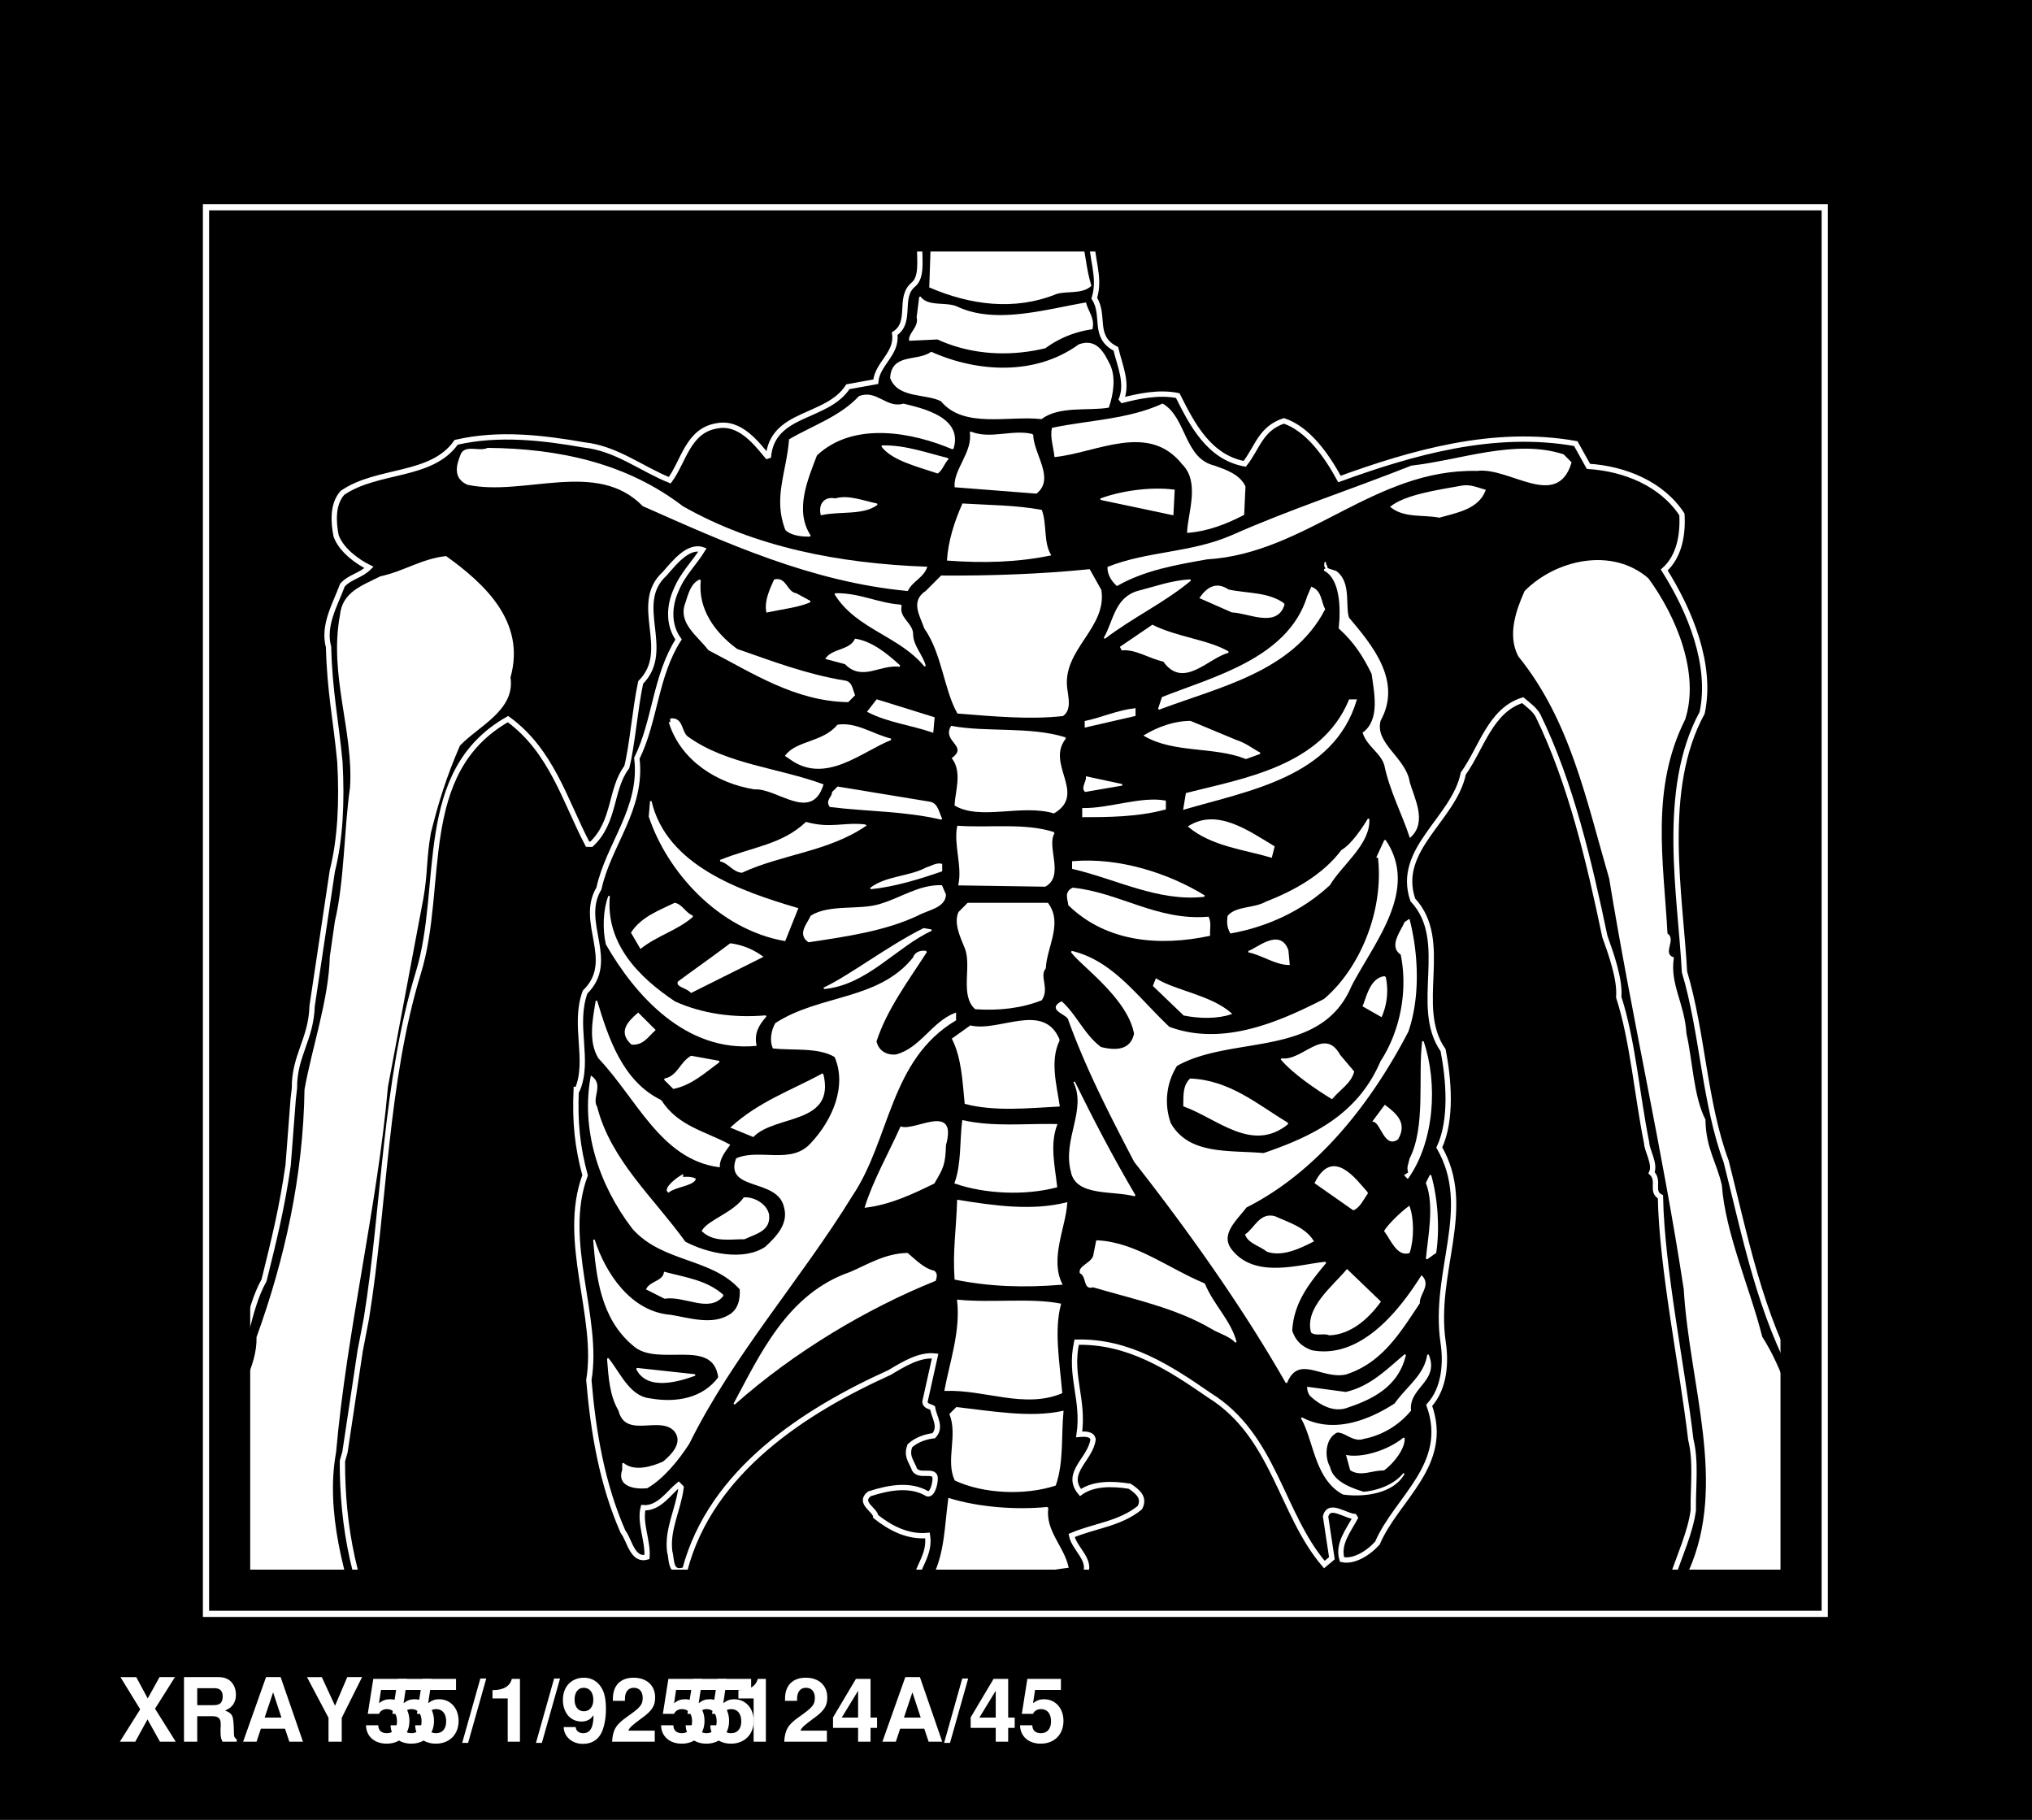<svg xmlns="http://www.w3.org/2000/svg" xmlns:xlink="http://www.w3.org/1999/xlink" width="160.801" height="144"><rect width="100%" height="100%" fill="#808080" stroke="none"/><defs><path id="a" d="m2.938-2.61 1.578-2.5h-1.22L2.36-3.421l-.906-1.687H.203l1.563 2.546L.156 0h1.219l.969-1.766L3.328 0h1.25zm0 0"/><path id="b" d="M1.61-2.016h1.202c.454 0 .657.172.657.594v.203c-.016.14-.016.266-.016.344 0 .484.031.625.156.875h1.125v-.188c-.156-.093-.218-.203-.218-.421-.032-1.5-.063-1.579-.704-1.86.563-.219.86-.625.86-1.25 0-.406-.14-.781-.39-1.031-.235-.234-.548-.36-.985-.36H.562V0H1.61zm0-.875v-1.343h1.265c.297 0 .422.03.563.14.124.11.187.282.187.516 0 .25-.063.437-.188.547-.124.094-.265.14-.562.14zm0 0"/><path id="c" d="M3.5-1.031 3.844 0h1.078L3.156-5.11H2L.187 0H1.25l.344-1.031zm-.281-.875H1.89l.671-2zm0 0"/><path id="d" d="m2.938-1.89 1.609-3.22H3.375l-.969 2.266L1.36-5.109H.188L1.89-1.891V0h1.046Zm0 0"/><path id="e" d="M3.422-4.969H.766L.328-2.203h.89c.095-.235.329-.375.626-.375.5 0 .797.36.797.969 0 .578-.297.937-.797.937-.438 0-.672-.219-.688-.625H.188C.203-.422.859.156 1.827.156c1.063 0 1.797-.719 1.797-1.797 0-1.015-.64-1.718-1.547-1.718-.328 0-.578.093-.86.312l.157-1.047h2.047zm0 0"/><path id="f" d="M1.453-5 .016.094h.468L1.922-5Zm0 0"/><path id="g" d="M1.672-3.422V0h.969v-4.969H2c-.156.594-.672.89-1.531.89v.657zm0 0"/><path id="h" d="M.266-1.156C.28-.391.937.172 1.78.172c.64 0 1.125-.266 1.422-.781.25-.438.406-1.188.406-1.985 0-.719-.109-1.281-.343-1.656-.313-.531-.797-.813-1.391-.813-1 0-1.672.704-1.672 1.75 0 1.016.594 1.72 1.484 1.72.25 0 .485-.079.641-.188.094-.063.14-.125.297-.313 0 .969-.266 1.422-.813 1.422-.343 0-.578-.187-.593-.484zm1.578-3.11c.468 0 .765.36.765.954 0 .546-.296.906-.75.906-.453 0-.734-.36-.734-.922 0-.578.281-.938.719-.938zm0 0"/><path id="i" d="M3.578-.875H1.484c.125-.266.282-.406 1-.938.875-.625 1.125-1 1.125-1.687 0-.953-.671-1.563-1.703-1.563-1.031 0-1.64.61-1.64 1.657v.172h.953v-.157c0-.562.265-.875.703-.875.437 0 .703.297.703.797 0 .547-.172.75-1.281 1.531C.516-1.359.25-.921.204 0h3.374zm0 0"/><path id="j" d="M3.656-1.906h-.515V-4.97H1.984L.172-1.922v.828h1.984V0h.985v-1.094h.515Zm-1.5 0H.86l1.297-2.125zm0 0"/></defs><path d="M154.2 135.402V11.5H8.597v123.902h145.601"/><path d="M18 109.402c1.516-2.597 1.516-5.605 2.898-8.101.786-3.176 1.414-5.696 1.903-9.098L23.199 87l.102-.898c-.031-2.543 1.324-3.864 1.398-6.5l1.602-10.7c.625-2.484.773-5.425.597-8.601-.312-3.332-.804-5.504-.898-9.098-.465-1.726.516-3.336 1.098-4.902.605-.672 1.445-.742 2.101-1.399-.933-.464-2.195-1.375-2.601-2.5-.223-1.113-.293-2.515.5-3.402 2.777-1.914 7.047-1.21 9-4 3.367-.781 6.867-.363 10.101.203 2.574.274 4.535 1.883 6.801 2.797 1.094-1.473 1.445-3.922 3.7-4.297 1.874-.394 3.202 1.426 4.1 2.5.294-3.664 4.634-3.035 6.298-5.601l2.203-.399c.125-1.445 1.734-2.215 1.5-3.8 1.422-.934.234-2.895 1.5-3.903 1.324-1.164-.778-5.152 2.199-4.2 3.043.169 6.613 1.497 9.5-.3.543.117 2.223-1.074 2.398.5-.105 1.926.735 3.328.2 5.102.886 1.375-.164 3.054 1.703 4 .3 1.296 1.004 2.765.398 4.101 1.375-.355 2.985-.707 4.5-.402 1.145 2.285 2.473 4.875 5.301 5.402 1.023-1.297 1.234-2.765 3.098-3.402 1.914.637 3.386 2.738 4.402 4.601 5.703-2.074 12.215-3.964 18.7-2.8l1 1.8c2.874.184 5.812 1.375 7.398 3.801.093 1.563-.184 3.313-1.399 4.399 2.055 3.257 3.805 7.527 3 11.3-3.324 6.094-1.715 14.426-1.398 20.5 1.433 4.774 1.574 10.375 3.297 15 1.496 5.875 2.687 12.176 5.8 17.598 1.575 4.375 2.485 8.996 6.102 12.3.023.755 1.562 2.016.7 3 .585 2.028-2.009 3.286-1.602 5.5-1.875 3.665-6.496 2.055-9.598 2.802-1.238.515-2.285 1.003-3.7.699-1.456-.606-.546-2.774-2.402-3.098-1.296-3.875 1.645-7.726 2.102-11.203-.035-1.844.242-3.805-.2-5.598-.675-5.765-2.288-13.464-2.402-19.199-.796-.426-.023-1.265-.699-1.902.324-.696-.375-1.746-.398-2.399-.746-3.687-1.098-8.097-2.203-11.5.125-1.425-.645-3.527-1.098-4.8-1.227-5.864-2.695-12.164-5.3-17.5-.266-.473-.759-.825-1.2-1.2-2.566.797-3.266 3.805-4.7 5.801-.738 3.606-5.359 5.985-4 10 3.052 3.262-.027 8.445 2.4 11.899.445 2.285.722 5.503-.302 7.699 2.774 4.804-.515 9.777.301 15.402.235 1.512.164 3.613-1.101 5 1.687 4.703-2.586 7.363-4.098 10.899-.797.875-1.918 1.503-2.8 1.3-.376-1.265.534-2.316 1.1-3.402-.777.035-2.109-1.152-2.402 0l.5 3.3-.597.5c-3.457-4.042-3.95-10.202-9.102-13.398-3.176-2.195-6.394-4.297-10.5-4.199-.586 2.703.606 4.524.2 7.297.476-.043 1.035-.043 1.101.402-.207 1.586-2.305 2.633-1 4.2 1.004-.727 2.473-.727 3.898-.5.606.406 1.235.894.801 1.699-1.597 1.297-3.625 1.437-5.398 2.199.234 1.125 1.703 1.965 1 3.203-.696 1.633-2.586-.258-3.602 1.098-3.047-.164-7.105 1.586-9.8-.5.175-1.344 1.226-2.254 1-3.801-1.594.148-2.997-.625-4.098-1.5-.016-.523-1.418-1.082-.5-1.797 1.465-.476 3.215-.828 4.597 0 .368.082.575-.687.602-1.101.113-1.055-1.426-.004-1.7-1-.284-.614-.566-.965-.3-1.7.574-.527 1.344-.734 1.898-.8.637-.704.004-1.477-.097-2.2-.176-.117-.598-.117-.602-.5l.801-3.601c-1.215-.145-2.477.625-3.602 1.3-6.714 3.036-14.132 7.797-16.199 15.602-1.226.453-1.015-.875-1.199-1.402-.234-1.785.676-3.324.898-5.098l-.199-.203c-.726.578-1.566 1.906-2.8 1.8-.305 1.227.394 2.626.3 3.903-1.164.332-1.375-1.348-1.898-2-1.649-3.758-2.348-7.816-2.703-12 .847-4.988-2.235-11.008-.297-16.203-.606-2.223-.817-4.184-.703-6.797h.101c.977-2.355-.355-5.086.602-7.703 2.543-2.492-.535-5.504 1.097-8.2.746-3.464 3.477-6.331 3-10.3 1.457-2.96 1.457-6.531 3.301-9.398-.863-1.196-.726-2.735-.199-3.899.523-1.285 1.434-2.125 2.098-3.203-1.153-.39-2.274 1.078-3 1.902-2.633 2.395.656 6.036-1.899 8.598-.453 2.129-.664 4.996-1.101 6.703-1.313 1.723-.895 4.313-2.797 6.098H46.5c-1.785-3.395-2.836-7.383-6.3-9.899C32.811 61.098 35.23 70.09 33.097 77c-2.633 8.605-2.664 18.398-4.098 27.3l-.5 2.602-1.2 8-.202.7c-.024 5.136.957 10.453 3.5 14.898-.164 1.086-1.004 2.066-2.098 2.602-.586.515-1.496.093-2.2-.102-2.097-1.973-2.445-4.703-4.8-6.598l-5.102.399c-.593-.813-1.433-.043-2.097.199-.668 1.016-1.715 1.227-2.801 1.102-.316-1.766-.805-2.817.8-3.899.266-.605 5.305-13.828 5.7-14.8"/><path fill="none" stroke="#fff" stroke-miterlimit="2" stroke-width=".42" d="M18 109.402c1.516-2.597 1.516-5.605 2.898-8.101.786-3.176 1.414-5.696 1.903-9.098L23.199 87l.102-.898c-.031-2.543 1.324-3.864 1.398-6.5l1.602-10.7c.625-2.484.773-5.425.597-8.601-.312-3.332-.804-5.504-.898-9.098-.465-1.726.516-3.336 1.098-4.902.605-.672 1.445-.742 2.101-1.399-.933-.464-2.195-1.375-2.601-2.5-.223-1.113-.293-2.515.5-3.402 2.777-1.914 7.047-1.21 9-4 3.367-.781 6.867-.363 10.101.203 2.574.274 4.535 1.883 6.801 2.797 1.094-1.473 1.445-3.922 3.7-4.297 1.874-.394 3.202 1.426 4.1 2.5.294-3.664 4.634-3.035 6.298-5.601l2.203-.399c.125-1.445 1.734-2.215 1.5-3.8 1.422-.934.234-2.895 1.5-3.903 1.324-1.164-.778-5.152 2.199-4.2 3.043.169 6.613 1.497 9.5-.3.543.117 2.223-1.074 2.398.5-.105 1.926.735 3.328.2 5.102.886 1.375-.164 3.054 1.703 4 .3 1.296 1.004 2.765.398 4.101 1.375-.355 2.985-.707 4.5-.402 1.145 2.285 2.473 4.875 5.301 5.402 1.023-1.297 1.234-2.765 3.098-3.402 1.914.637 3.386 2.738 4.402 4.601 5.703-2.074 12.215-3.964 18.7-2.8l1 1.8c2.874.184 5.812 1.375 7.398 3.801.093 1.563-.184 3.313-1.399 4.399 2.055 3.257 3.805 7.527 3 11.3-3.324 6.094-1.715 14.426-1.398 20.5 1.433 4.774 1.574 10.375 3.297 15 1.496 5.875 2.687 12.176 5.8 17.598 1.575 4.375 2.485 8.996 6.102 12.3.023.755 1.562 2.016.7 3 .585 2.028-2.009 3.286-1.602 5.5-1.875 3.665-6.496 2.055-9.598 2.802-1.238.515-2.285 1.003-3.7.699-1.456-.606-.546-2.774-2.402-3.098-1.296-3.875 1.645-7.726 2.102-11.203-.035-1.844.242-3.805-.2-5.598-.675-5.765-2.288-13.464-2.402-19.199-.796-.426-.023-1.265-.699-1.902.324-.696-.375-1.746-.398-2.399-.746-3.687-1.098-8.097-2.203-11.5.125-1.425-.645-3.527-1.098-4.8-1.227-5.864-2.695-12.164-5.3-17.5-.266-.473-.759-.825-1.2-1.2-2.566.797-3.266 3.805-4.7 5.801-.738 3.606-5.359 5.985-4 10 3.052 3.262-.027 8.445 2.4 11.899.445 2.285.722 5.503-.302 7.699 2.774 4.804-.515 9.777.301 15.402.235 1.512.164 3.613-1.101 5 1.687 4.703-2.586 7.363-4.098 10.899-.797.875-1.918 1.503-2.8 1.3-.376-1.265.534-2.316 1.1-3.402-.777.035-2.109-1.152-2.402 0l.5 3.3-.597.5c-3.457-4.042-3.95-10.202-9.102-13.398-3.176-2.195-6.394-4.297-10.5-4.199-.586 2.703.606 4.524.2 7.297.476-.043 1.035-.043 1.101.402-.207 1.586-2.305 2.633-1 4.2 1.004-.727 2.473-.727 3.898-.5.606.406 1.235.894.801 1.699-1.597 1.297-3.625 1.437-5.398 2.199.234 1.125 1.703 1.965 1 3.203-.696 1.633-2.586-.258-3.602 1.098-3.047-.164-7.105 1.586-9.8-.5.175-1.344 1.226-2.254 1-3.801-1.594.148-2.997-.625-4.098-1.5-.016-.523-1.418-1.082-.5-1.797 1.465-.476 3.215-.828 4.597 0 .368.082.575-.687.602-1.101.113-1.055-1.426-.004-1.7-1-.284-.614-.566-.965-.3-1.7.574-.527 1.344-.734 1.898-.8.637-.704.004-1.477-.097-2.2-.176-.117-.598-.117-.602-.5l.801-3.601c-1.215-.145-2.477.625-3.602 1.3-6.714 3.036-14.132 7.797-16.199 15.602-1.226.453-1.015-.875-1.199-1.402-.234-1.785.676-3.324.898-5.098l-.199-.203c-.726.578-1.566 1.906-2.8 1.8-.305 1.227.394 2.626.3 3.903-1.164.332-1.375-1.348-1.898-2-1.649-3.758-2.348-7.816-2.703-12 .847-4.988-2.235-11.008-.297-16.203-.606-2.223-.817-4.184-.703-6.797h.101c.977-2.355-.355-5.086.602-7.703 2.543-2.492-.535-5.504 1.097-8.2.747-3.464 3.477-6.331 3-10.3 1.457-2.96 1.457-6.531 3.301-9.398-.863-1.196-.726-2.735-.199-3.899.523-1.285 1.434-2.125 2.098-3.203-1.153-.39-2.274 1.078-3 1.902-2.633 2.395.656 6.036-1.899 8.598-.453 2.129-.664 4.996-1.101 6.703-1.313 1.723-.895 4.313-2.797 6.098H46.5c-1.785-3.395-2.836-7.383-6.3-9.899C32.811 61.098 35.23 70.09 33.097 77c-2.633 8.605-2.664 18.398-4.098 27.3l-.5 2.602-1.2 8-.202.7c-.024 5.136.957 10.453 3.5 14.898-.164 1.086-1.004 2.066-2.098 2.602-.586.515-1.496.093-2.2-.102-2.097-1.973-2.445-4.703-4.8-6.598l-5.102.399c-.593-.813-1.433-.043-2.097.199-.668 1.016-1.715 1.227-2.801 1.102-.316-1.766-.805-2.817.8-3.899.266-.605 5.305-13.828 5.7-14.8zm0 0"/><path fill="#fff" d="M85.5 18.703c.375 1.445.375 2.496.8 3.899-.706.625-1.827.347-2.702.601-3.325 1.356-6.825.863-10-.5l.101-3c3.774-.535 7.766 1.215 11.2-1h.601"/><path fill="none" stroke="#fff" stroke-linecap="square" stroke-miterlimit="2" stroke-width=".12" d="M85.5 18.703c.375 1.445.375 2.496.8 3.899-.706.625-1.827.347-2.702.601-3.325 1.356-6.825.863-10-.5l.101-3c3.774-.535 7.766 1.215 11.2-1zm0 0"/><path fill="#fff" d="M75.7 24.3c3.034 1.446 6.952.259 10.198-.3.184.7.676 1.188.5 2a8.215 8.215 0 0 0-3.699 1.5c-2.914.7-5.926.488-8.5-.7L72 26.903c-.055-.523.785-1.015.598-1.8L72.8 23.5c.613.848 2.011.426 2.898.8"/><path fill="none" stroke="#fff" stroke-linecap="square" stroke-miterlimit="2" stroke-width=".12" d="M75.7 24.3c3.034 1.446 6.952.259 10.198-.3.184.7.676 1.188.5 2a8.215 8.215 0 0 0-3.699 1.5c-2.914.7-5.926.488-8.5-.7L72 26.903c-.055-.523.785-1.015.598-1.8L72.8 23.5c.613.848 2.011.426 2.898.8zm0 0"/><path fill="#fff" d="M87.8 28.902c.454.977.243 2.305-.1 3.301-1.618.266-3.856-.156-5.302.899-2.613-.286-6.113.765-7.898-1.399-1.227-.637-3.395-.215-4-1.8.113-1.915 2.074-1.215 3.2-2 3.636 1.624 8.253 1.906 11.698-.602 1.387-.504 1.946.687 2.403 1.601"/><path fill="none" stroke="#fff" stroke-linecap="square" stroke-miterlimit="2" stroke-width=".12" d="M87.8 28.902c.454.977.243 2.305-.1 3.301-1.618.266-3.856-.156-5.302.899-2.613-.286-6.113.765-7.898-1.399-1.227-.637-3.395-.215-4-1.8.113-1.915 2.074-1.215 3.2-2 3.636 1.624 8.253 1.906 11.698-.602 1.387-.504 1.946.687 2.403 1.601zm0 0"/><path fill="#fff" d="M75.398 35.5c-3.175-1.352-7.863-2.262-10.8.5-.703 1.86-1.825 4.379-.5 6.402-.344.004-1.395.004-1.899-.5-.965-2.504.086-4.464.301-7.101 1.812-1.074 3.984-1.774 5.5-3.399 1.355-.543 2.125.996 3.5.598 1.633.398 4.645 1.098 3.898 3.5"/><path fill="none" stroke="#fff" stroke-linecap="square" stroke-miterlimit="2" stroke-width=".12" d="M75.398 35.5c-3.175-1.352-7.863-2.262-10.8.5-.703 1.86-1.825 4.379-.5 6.402-.344.004-1.395.004-1.899-.5-.965-2.504.086-4.464.301-7.101 1.812-1.074 3.984-1.774 5.5-3.399 1.355-.543 2.125.996 3.5.598 1.633.398 4.645 1.098 3.898 3.5zm0 0"/><path fill="#fff" d="M96.098 36.902c.906.325 1.957.676 2.402 1.598l-.102 2.203c-1.394.723-2.863 1.285-4.398 1.399.062-1.516 1.043-3.965-.402-5.399-2.684-3.394-6.813-.945-10.098-.601-.074-.696-.355-1.536-.2-2.2 2.852-.593 6.005-.664 8.7-1.902 1.852 1.098 1.645 4.316 4.098 4.902"/><path fill="none" stroke="#fff" stroke-linecap="square" stroke-miterlimit="2" stroke-width=".12" d="M96.098 36.902c.906.325 1.957.676 2.402 1.598l-.102 2.203c-1.394.723-2.863 1.285-4.398 1.399.062-1.516 1.043-3.965-.402-5.399-2.684-3.394-6.813-.945-10.098-.601-.074-.696-.355-1.536-.2-2.2 2.852-.593 6.005-.664 8.7-1.902 1.852 1.098 1.645 4.316 4.098 4.902zm0 0"/><path fill="#fff" d="M81.7 34.402c.046 1.567 1.726 3.457.3 4.598l-6.402-.5c-.082-1.344 1.457-2.742 1.203-4.297 1.582.645 3.332-.195 4.898.2"/><path fill="none" stroke="#fff" stroke-linecap="square" stroke-miterlimit="2" stroke-width=".12" d="M81.7 34.402c.046 1.567 1.726 3.457.3 4.598l-6.402-.5c-.082-1.344 1.457-2.742 1.203-4.297 1.582.645 3.332-.195 4.898.2zm0 0"/><path fill="#fff" d="M75 36.3c-.324.368-.465.856-.8 1.102-1.555-.523-3.587-1.015-4.4-2.101 1.864-.035 3.544.597 5.2 1"/><path fill="none" stroke="#fff" stroke-linecap="square" stroke-miterlimit="2" stroke-width=".12" d="M75 36.3c-.324.368-.465.856-.8 1.102-1.555-.523-3.587-1.015-4.4-2.101 1.864-.035 3.544.597 5.2 1zm0 0"/><path fill="#fff" d="M54 40.102c5.766 3.285 12.484 4.546 19.3 4.8-.304.797-1.077 1.004-1.5 1.801-7.624-.726-14.347-3.805-20.902-6.703-3.664-3.754-9.402-.742-13.898-1.7-1.105-.51-.824-1.491-.5-2.3.305-.8 1.426-.172 2.098-.5 5.695.047 11.015 1.238 15.402 4.602"/><path fill="none" stroke="#fff" stroke-linecap="square" stroke-miterlimit="2" stroke-width=".12" d="M54 40.102c5.766 3.285 12.484 4.546 19.3 4.8-.304.797-1.077 1.004-1.5 1.801-7.624-.726-14.347-3.805-20.902-6.703-3.664-3.754-9.402-.742-13.898-1.7-1.105-.51-.824-1.491-.5-2.3.305-.8 1.426-.172 2.098-.5 5.695.047 11.015 1.238 15.402 4.602zm0 0"/><path fill="#fff" d="M124.3 36.602c-1.116 3.707-4.827.277-7.402.601-8.207-.187-13.523 6.535-21.398 7-2.488.445-4.938.863-7.102 2.098-.355-.324-.707-.813-.699-1.399 3.074-1.234 6.574-1.093 9.801-2.5 4.543-2.023 9.512-3.636 14.2-5.5 3.925-.445 8.195-2.125 12-.902l.6.602"/><path fill="none" stroke="#fff" stroke-linecap="square" stroke-miterlimit="2" stroke-width=".12" d="M124.3 36.602c-1.116 3.707-4.827.277-7.402.601-8.207-.187-13.523 6.535-21.398 7-2.488.445-4.938.863-7.102 2.098-.355-.324-.707-.813-.699-1.399 3.074-1.234 6.574-1.093 9.801-2.5 4.543-2.023 9.512-3.636 14.2-5.5 3.925-.445 8.195-2.125 12-.902zm0 0"/><path fill="#fff" d="M117.5 38.8c-.547 1.438-2.227 1.716-3.602 2.102-1.285-.246-2.753.036-3.8-.8 1.187-.914 3.636-1.266 5.5-1.602.726-.152 1.285.129 1.902.3"/><path fill="none" stroke="#fff" stroke-linecap="square" stroke-miterlimit="2" stroke-width=".12" d="M117.5 38.8c-.547 1.438-2.227 1.716-3.602 2.102-1.285-.246-2.753.036-3.8-.8 1.187-.914 3.636-1.266 5.5-1.602.726-.152 1.285.129 1.902.3zm0 0"/><path fill="#fff" d="M92.8 40.703 87.099 39.5c1.574-.594 3.957-.941 5.8-.7l-.097 1.903"/><path fill="none" stroke="#fff" stroke-linecap="square" stroke-miterlimit="2" stroke-width=".12" d="M92.8 40.703 87.099 39.5c1.574-.594 3.957-.941 5.8-.7zm0 0"/><path fill="#fff" d="M69.398 39.902c-1.093.825-2.914.477-4.398.801-.195-.887.363-1.375 1.098-1.203 1.015-.312 2.207.176 3.3.402"/><path fill="none" stroke="#fff" stroke-linecap="square" stroke-miterlimit="2" stroke-width=".12" d="M69.398 39.902c-1.093.825-2.914.477-4.398.801-.195-.887.363-1.375 1.098-1.203 1.015-.312 2.207.176 3.3.402zm0 0"/><path fill="#fff" d="M82.398 40.402c.395 1.094.118 2.496.7 3.5-2.614.536-5.274.606-8.098.399.094-1.473.586-3.012 1.2-4.399 2.046.125 4.214.125 6.198.5"/><path fill="none" stroke="#fff" stroke-linecap="square" stroke-miterlimit="2" stroke-width=".12" d="M82.398 40.402c.395 1.094.118 2.496.7 3.5-2.614.536-5.274.606-8.098.399.094-1.473.586-3.012 1.2-4.399 2.046.125 4.214.125 6.198.5zm0 0"/><path fill="#fff" d="M130.398 45.8c2.235 3.048 4.055 7.528 2.903 11.102-2.766 5.524-1.719 11.196-1.403 17 .735.426-.457 1.543.5 1.899-.324 2.097.864 3.637 1 6 .497 2.187.567 4.984 1.5 6.8.043 2.317.887 3.364 1.301 5.2.285 3.836 2.242 8.176 3.2 12 3.386 5.277 2.964 12.066 8.101 16.601.184.645.742 1.274.5 1.899-.246.004-.598-.133-.7.101l.5.399-.3.3.3.2c-.116.336-.675.195-.5.601h.298c-.125.996-.543 2.536-1.098 3.598l.3.203c-1.847 3.145-6.116 1.813-8.702 2.2-1.055.452-2.036 1.222-3.297.699-.559-.875-.63-2.067-1.703-2.602-.883-1.773.164-3.875.601-5.7 3.063-6.925.055-14.695-.398-22.3-1.719-11.223-4.028-21.094-5.903-32.5-1.835-6.3-3.093-12.531-7.199-17.598-.867-1.656-.164-3.613.5-5.101 2.414-2.434 6.824-3.485 9.7-1"/><path fill="none" stroke="#fff" stroke-linecap="square" stroke-miterlimit="2" stroke-width=".12" d="M130.398 45.8c2.235 3.048 4.055 7.528 2.903 11.102-2.766 5.524-1.719 11.196-1.403 17 .735.426-.457 1.543.5 1.899-.324 2.097.864 3.637 1 6 .497 2.187.567 4.984 1.5 6.8.043 2.317.887 3.364 1.301 5.2.285 3.836 2.242 8.176 3.2 12 3.386 5.277 2.964 12.066 8.101 16.601.184.645.742 1.274.5 1.899-.246.004-.598-.133-.7.101l.5.399-.3.3.3.2c-.116.336-.675.195-.5.601h.298c-.125.996-.543 2.536-1.098 3.598l.3.203c-1.847 3.145-6.116 1.813-8.702 2.2-1.055.452-2.036 1.222-3.297.699-.559-.875-.63-2.067-1.703-2.602-.883-1.773.164-3.875.601-5.7 3.063-6.925.055-14.695-.398-22.3-1.719-11.223-4.028-21.094-5.903-32.5-1.835-6.3-3.093-12.531-7.199-17.598-.867-1.656-.164-3.613.5-5.101 2.414-2.434 6.824-3.485 9.7-1zm0 0"/><path fill="#fff" d="M105.8 45.3c1.075.888.583 2.708.9 3.602 1.784 2.114 4.234 4.985 2.5 8.098-.509 1.86 2.015 2.977 2.3 4.902.344 1.223 1.395 3.114.098 4.301-.594-1.816-1.575-3.637-2-5.703-.344-1.012-1.325-1.434-1.7-2.5 1.356-1.031.934-3.062.7-4.7-.676-1.374-1.375-2.491-2.598-3.597.172-1.625.102-3.937-1.2-4.601.462-.243-.097-.454.099-.602-.266.637.644.566.902.8"/><path fill="none" stroke="#fff" stroke-linecap="square" stroke-miterlimit="2" stroke-width=".12" d="M105.8 45.3c1.075.888.583 2.708.9 3.602 1.784 2.114 4.234 4.985 2.5 8.098-.509 1.86 2.015 2.977 2.3 4.902.344 1.223 1.395 3.114.098 4.301-.594-1.816-1.575-3.637-2-5.703-.344-1.012-1.325-1.434-1.7-2.5 1.356-1.031.934-3.062.7-4.7-.676-1.374-1.375-2.491-2.598-3.597.172-1.625.102-3.937-1.2-4.601.462-.243-.097-.454.099-.602-.266.637.644.566.902.8zm0 0"/><path fill="#fff" d="M87.098 46.703c.457 2.985-3.114 4.664-2.7 7.797.075.648.356 1.629-.3 2.102-2.633.296-5.575.015-8.297-.2-1.055-1.886-1.196-4.683-2.602-6.699-.344-.996-1.113-2.117.102-2.902l1.199-1.2c3.812.028 7.875-.113 11.7-.5l.898 1.602"/><path fill="none" stroke="#fff" stroke-linecap="square" stroke-miterlimit="2" stroke-width=".12" d="M87.098 46.703c.457 2.985-3.114 4.664-2.7 7.797.075.648.356 1.629-.3 2.102-2.633.296-5.575.015-8.297-.2-1.055-1.886-1.196-4.683-2.602-6.699-.344-.996-1.113-2.117.102-2.902l1.199-1.2c3.812.028 7.875-.113 11.7-.5zm0 0"/><path fill="#fff" d="M55.398 45.902c-.253 2.317 1.145 4.207 2.903 5.5 2.722.946 5.453 1.996 8.5 2.5.594.055.594.614.797 1.098l-.5.5c-4.184-.074-7.543-2.312-11-4.098-.883-1.156-2.422-2.136-1.797-3.699.215-.676.422-1.515 1.097-1.8"/><path fill="none" stroke="#fff" stroke-linecap="square" stroke-miterlimit="2" stroke-width=".12" d="M55.398 45.902c-.253 2.317 1.145 4.207 2.903 5.5 2.722.946 5.453 1.996 8.5 2.5.594.055.594.614.797 1.098l-.5.5c-4.184-.074-7.543-2.312-11-4.098-.883-1.156-2.422-2.136-1.797-3.699.215-.676.422-1.515 1.097-1.8zm0 0"/><path fill="#fff" d="m63 47 1.098.602c-.903.406-2.235.546-3.399.8-.164-.816.254-1.726.602-2.5.914-.203.914.985 1.699 1.098"/><path fill="none" stroke="#fff" stroke-linecap="square" stroke-miterlimit="2" stroke-width=".12" d="m63 47 1.098.602c-.903.406-2.235.546-3.399.8-.164-.816.254-1.726.602-2.5.914-.203.914.985 1.699 1.098zm0 0"/><path fill="#fff" d="M94.2 45.902c-2.098 1.754-4.548 2.875-6.802 4.598.786-1.371.856-3.191 2.7-3.7 1.304-.331 2.636-.823 4.101-.898"/><path fill="none" stroke="#fff" stroke-linecap="square" stroke-miterlimit="2" stroke-width=".12" d="M94.2 45.902c-2.098 1.754-4.548 2.875-6.802 4.598.786-1.371.856-3.191 2.7-3.7 1.304-.331 2.636-.823 4.101-.898zm0 0"/><path fill="#fff" d="M101.598 47.8c-.535 1.888-2.844.626-4.098.602L95 47.301c.535-.762 1.234-1.254 2.2-.598 1.484.324 3.163.184 4.398 1.098"/><path fill="none" stroke="#fff" stroke-linecap="square" stroke-miterlimit="2" stroke-width=".12" d="M101.598 47.8c-.535 1.888-2.844.626-4.098.602L95 47.301c.535-.762 1.234-1.254 2.2-.598 1.484.324 3.163.184 4.398 1.098zm0 0"/><path fill="#fff" d="M104.8 48.203c-2.546 4.914-8.359 6.106-13.1 7.899l.3-.899c4.023-1.594 9.973-3.066 11.5-8l.3-.703c.763.316.692 1.156 1 1.703"/><path fill="none" stroke="#fff" stroke-linecap="square" stroke-miterlimit="2" stroke-width=".12" d="M104.8 48.203c-2.546 4.914-8.359 6.106-13.1 7.899l.3-.899c4.023-1.594 9.973-3.066 11.5-8l.3-.703c.763.316.692 1.156 1 1.703zm0 0"/><path fill="#fff" d="M71.3 47.902c-.265 1.016.923 1.434.9 2.301.023.953.796 1.656 1 2.5-2.024-2.457-5.388-2.945-7.102-5.703 1.925-.043 3.398.797 5.203.902"/><path fill="none" stroke="#fff" stroke-linecap="square" stroke-miterlimit="2" stroke-width=".12" d="M71.3 47.902c-.265 1.016.923 1.434.9 2.301.023.953.796 1.656 1 2.5-2.024-2.457-5.388-2.945-7.102-5.703 1.925-.043 3.398.797 5.203.902zm0 0"/><path fill="#fff" d="M97.2 51.602c-1.598.394-3.555 2.914-5.102.699-1.114-.235-2.235-1.004-3.297-.899l-.102-.199 2.5-1.703c1.883.957 4.403 1.168 6 2.102"/><path fill="none" stroke="#fff" stroke-linecap="square" stroke-miterlimit="2" stroke-width=".12" d="M97.2 51.602c-1.598.394-3.555 2.914-5.102.699-1.114-.235-2.235-1.004-3.297-.899l-.102-.199 2.5-1.703c1.883.957 4.403 1.168 6 2.102zm0 0"/><path fill="#fff" d="M71.2 52.703c-1.567-.215-2.966 1.184-4.302-.203l-1.5-.398c.528-.735 1.856-.594 2.301-1.5 1.305.207 2.496 1.187 3.5 2.101"/><path fill="none" stroke="#fff" stroke-linecap="square" stroke-miterlimit="2" stroke-width=".12" d="M71.2 52.703c-1.567-.215-2.966 1.184-4.302-.203l-1.5-.398c.528-.735 1.856-.594 2.301-1.5 1.305.207 2.496 1.187 3.5 2.101zm0 0"/><path fill="#fff" d="M73.8 57.902c-1.714-.586-3.534-.793-5.1-1.601l.698-.899 4.5 1.399-.097 1.101"/><path fill="none" stroke="#fff" stroke-linecap="square" stroke-miterlimit="2" stroke-width=".12" d="M73.8 57.902c-1.714-.586-3.534-.793-5.1-1.601l.698-.899 4.5 1.399zm0 0"/><path fill="#fff" d="M107.3 55.402c-1.827 6.047-8.476 7.094-13.6 8.598l.198-1.2c4.504-1.144 10.735-2.124 12.903-7.398h.5"/><path fill="none" stroke="#fff" stroke-linecap="square" stroke-miterlimit="2" stroke-width=".12" d="M107.3 55.402c-1.827 6.047-8.476 7.094-13.6 8.598l.198-1.2c4.504-1.144 10.735-2.124 12.903-7.398zm0 0"/><path fill="#fff" d="m89.8 56.602-3.902.898v-.398c1.305-.274 2.497-.836 3.903-1v.5"/><path fill="none" stroke="#fff" stroke-linecap="square" stroke-miterlimit="2" stroke-width=".12" d="m89.8 56.602-3.902.898v-.398c1.305-.274 2.497-.836 3.903-1zm0 0"/><path fill="#fff" d="M54.5 58.402c3.023 2.137 7.086 2.414 10.598 3.7-.922 2.914-3.582.187-5.399.3-2.875-.464-5.746-2.214-6.699-5.199h.098v-.3c.996-.075.715 1.113 1.402 1.5"/><path fill="none" stroke="#fff" stroke-linecap="square" stroke-miterlimit="2" stroke-width=".12" d="M54.5 58.402c3.023 2.137 7.086 2.414 10.598 3.7-.922 2.914-3.582.187-5.399.3-2.875-.464-5.746-2.214-6.699-5.199h.098v-.3c.996-.075.714 1.113 1.402 1.5zm0 0"/><path fill="#fff" d="M97.8 58.602c.813.257 1.372.746 1.9 1L98.597 60c-2.504-1.004-5.657-.441-8-1.797 1.015-.605 2.277-1.094 3.601-1.101l3.602 1.5"/><path fill="none" stroke="#fff" stroke-linecap="square" stroke-miterlimit="2" stroke-width=".12" d="M97.8 58.602c.813.257 1.372.746 1.9 1L98.597 60c-2.504-1.004-5.657-.441-8-1.797 1.015-.605 2.277-1.094 3.601-1.101zm0 0"/><path fill="#fff" d="M70.5 58.5c-2.336.918-5.207 3.578-8 1.5l-.3-.2c.855-1.152 2.952-1.01 4.1-2.398 1.446-.226 2.774.754 4.2 1.098"/><path fill="none" stroke="#fff" stroke-linecap="square" stroke-miterlimit="2" stroke-width=".12" d="M70.5 58.5c-2.336.918-5.207 3.578-8 1.5l-.3-.2c.855-1.152 2.952-1.01 4.1-2.398 1.446-.226 2.774.754 4.2 1.098zm0 0"/><path fill="#fff" d="M84.3 58.402c-1.648 2.067 1.645 4.375-.902 5.899-2.562-.754-5.785.574-7.8-.598.054-1.066.617-2.605-.2-3.703 1.305-1.004-.793-1.352-.097-2.5 2.734.516 6.234.027 9 .902"/><path fill="none" stroke="#fff" stroke-linecap="square" stroke-miterlimit="2" stroke-width=".12" d="M84.3 58.402c-1.648 2.067 1.645 4.375-.902 5.899-2.562-.754-5.785.574-7.8-.598.054-1.066.617-2.605-.2-3.703 1.305-1.004-.793-1.352-.097-2.5 2.734.516 6.234.027 9 .902zm0 0"/><path fill="#fff" d="M85.898 62.602c-.304-.243.118-.735.102-1.102l2.8.602-2.902.5"/><path fill="none" stroke="#fff" stroke-linecap="square" stroke-miterlimit="2" stroke-width=".12" d="M85.898 62.602c-.304-.243.118-.735.102-1.102l2.8.602zm0 0"/><path fill="#fff" d="M73.598 63.5c.586.117.656.816.902 1.3-2.977-.69-5.707-.624-8.8-1-.337-.464.226-.741.198-1.097l.403-.402 7.297 1.199"/><path fill="none" stroke="#fff" stroke-linecap="square" stroke-miterlimit="2" stroke-width=".12" d="M73.598 63.5c.586.117.656.816.902 1.3-2.977-.69-5.707-.624-8.8-1-.337-.464.226-.741.198-1.097l.403-.402zm0 0"/><path fill="#fff" d="M92.2 64c-2.196.598-4.575.598-6.5.602V64c2.066.035 4.585-.941 6.5-.598V64"/><path fill="none" stroke="#fff" stroke-linecap="square" stroke-miterlimit="2" stroke-width=".12" d="M92.2 64c-2.196.598-4.575.598-6.5.602V64c2.066.035 4.585-.941 6.5-.598zm0 0"/><path fill="#fff" d="m63.098 71.902-1 2.5c-5.203-.914-9.262-5.464-10.7-9.8l.102-1.2c1.195 5.114 7.004 7.145 11.598 8.5"/><path fill="none" stroke="#fff" stroke-linecap="square" stroke-miterlimit="2" stroke-width=".12" d="m63.098 71.902-1 2.5c-5.203-.914-9.262-5.464-10.7-9.8l.102-1.2c1.195 5.114 7.004 7.145 11.598 8.5zm0 0"/><path fill="#fff" d="M100.598 67.8c-2.055-.612-4.715-.894-6.5-2.398 2.207-1.367 4.586.317 6.703 1.598l-.203.8"/><path fill="none" stroke="#fff" stroke-linecap="square" stroke-miterlimit="2" stroke-width=".12" d="M100.598 67.8c-2.055-.612-4.715-.894-6.5-2.398 2.207-1.367 4.586.317 6.703 1.598zm0 0"/><path fill="#fff" d="M105.2 70c-2.177 2.016-4.907 3.277-7.802 3.8-.253-.452-.253-.804-.199-1.3.645-.762 2.043-.555 3-1.098 2.196-.855 4.504-2.117 6-4.101.813-.465 1.723-1.863 2.102-2.5.113 1.965-2.13 3.574-3.102 5.199"/><path fill="none" stroke="#fff" stroke-linecap="square" stroke-miterlimit="2" stroke-width=".12" d="M105.2 70c-2.177 2.016-4.907 3.277-7.802 3.8-.253-.452-.253-.804-.199-1.3.645-.762 2.043-.555 3-1.098 2.196-.855 4.504-2.117 6-4.101.813-.465 1.723-1.863 2.102-2.5.113 1.965-2.13 3.574-3.102 5.199zm0 0"/><path fill="#fff" d="M68.5 65.3c-2.926 2.028-6.637 2.235-9.8 3.7-.684-.062-1.036-.762-1.7-.898 2.625-1.055 4.863-1.196 6.8-3 1.985.546 2.966-.016 4.7.199"/><path fill="none" stroke="#fff" stroke-linecap="square" stroke-miterlimit="2" stroke-width=".12" d="M68.5 65.3c-2.926 2.028-6.637 2.235-9.8 3.7-.684-.062-1.036-.762-1.7-.898 2.625-1.055 4.863-1.196 6.8-3 1.985.546 2.966-.016 4.7.199zm0 0"/><path fill="#fff" d="M83.398 65.902c-.675 1.075.797 3.383-.699 4.2L75.9 70c.316-1.484-.383-3.164-.098-4.598 2.511.176 5.312-.246 7.597.5"/><path fill="none" stroke="#fff" stroke-linecap="square" stroke-miterlimit="2" stroke-width=".12" d="M83.398 65.902c-.675 1.075.797 3.383-.699 4.2L75.9 70c.316-1.484-.383-3.164-.098-4.598 2.511.176 5.312-.246 7.597.5zm0 0"/><path fill="#fff" d="M106.898 78c-2.406 5.707-9.406 3.816-13.8 6.3a5.262 5.262 0 0 0-.5 4.602c1.464 2.575 4.687 2.153 7.402 2.399 4.004-1.363 7.504-3.113 9.3-7.301 1.563-2.395 2.192-5.613 1.598-8.5-.945-.613-.035-1.734.301-2.5l.301-.2c.691 2.716.832 6.075-.102 8.802-2.843 5.464-7.046 10.996-12.8 13.898-.754 1.016-2.223 2.207-1.098 3.5 1.883 2.277 5.383 1.086 7.398.902-1.316 1.586-2.574 3.125-2.699 5.399.266.804.754 1.297 1.602 1.601 3.984.746 7.062-3.316 8.699-5.902.672.695-.238 1.398-.2 2.102-1.577 2.375-2.976 4.683-5.8 5.601-1.867.414-3.758-1.617-4.7.7-3.398-5.958-7.667-11.977-12-17.5-1.898-3.645-3.784-7.286-5.202-11.2-.055-.496-1.735-.777-.598-1.402 1.105.976 1.805 2.656 3.098 3.601 1.226.313 2.414.246 2.703-1.101-.496-2.856-4.348-5.516-5-6.5 3.242.777 5.133 3.574 7.699 6 4.223 1.566 8.633-.324 12.3-2.2 2.845-2.394 4.802-7.015 4.298-11.3H109l.598-1.301c2.664 3.906-.907 8.035-2.7 11.5"/><path fill="none" stroke="#fff" stroke-linecap="square" stroke-miterlimit="2" stroke-width=".12" d="M106.898 78c-2.406 5.707-9.406 3.816-13.8 6.3a5.262 5.262 0 0 0-.5 4.602c1.464 2.575 4.687 2.153 7.402 2.399 4.004-1.363 7.504-3.113 9.3-7.301 1.563-2.395 2.192-5.613 1.598-8.5-.945-.613-.035-1.734.301-2.5l.301-.2c.691 2.716.832 6.075-.102 8.802-2.843 5.464-7.046 10.996-12.8 13.898-.754 1.016-2.223 2.207-1.098 3.5 1.883 2.277 5.383 1.086 7.398.902-1.316 1.586-2.574 3.125-2.699 5.399.266.804.754 1.297 1.602 1.601 3.984.746 7.062-3.316 8.699-5.902.672.695-.238 1.398-.2 2.102-1.577 2.375-2.976 4.683-5.8 5.601-1.867.414-3.758-1.617-4.7.7-3.398-5.958-7.667-11.977-12-17.5-1.898-3.645-3.784-7.286-5.202-11.2-.055-.496-1.735-.777-.598-1.402 1.105.976 1.805 2.656 3.098 3.601 1.226.313 2.414.246 2.703-1.101-.496-2.856-4.348-5.516-5-6.5 3.242.777 5.133 3.574 7.699 6 4.223 1.566 8.633-.324 12.3-2.2 2.845-2.394 4.802-7.015 4.298-11.3H109l.598-1.301c2.664 3.906-.907 8.035-2.7 11.5zm0 0"/><path fill="#fff" d="M95.3 70.902c-3.616.414-6.976-1.406-10.402-2.199v-.5c3.637-.316 7.555.945 10.403 2.7"/><path fill="none" stroke="#fff" stroke-linecap="square" stroke-miterlimit="2" stroke-width=".12" d="M95.3 70.902c-3.616.414-6.976-1.406-10.402-2.199v-.5c3.637-.316 7.555.945 10.403 2.7zm0 0"/><path fill="#fff" d="M74.5 68.902c-1.715.594-3.746 1.223-5.602 1.399 1.227-.946 3.047-.875 4.403-1.598.394-.117.812-.398 1.199-.3v.5"/><path fill="none" stroke="#fff" stroke-linecap="square" stroke-miterlimit="2" stroke-width=".12" d="M74.5 68.902c-1.715.594-3.746 1.223-5.602 1.399 1.227-.946 3.047-.875 4.403-1.598.394-.117.812-.398 1.199-.3zm0 0"/><path fill="#fff" d="M74.8 70.8c-.054 1.005-1.386 1.145-2.202 1.602-2.614 1.223-5.625 1.645-8.598 2.098-.875-.594-.035-1.434.2-2 1.445-.902 3.753-.414 5.398-.898 1.714-.497 3.117-1.547 4.902-1.5l.3.699"/><path fill="none" stroke="#fff" stroke-linecap="square" stroke-miterlimit="2" stroke-width=".12" d="M74.8 70.8c-.054 1.005-1.386 1.145-2.202 1.602-2.614 1.223-5.625 1.645-8.598 2.098-.875-.594-.035-1.434.2-2 1.445-.902 3.753-.414 5.398-.898 1.714-.497 3.117-1.547 4.902-1.5zm0 0"/><path fill="#fff" d="M95.598 72.602c.214.394.074.953.101 1.398-3.875.816-8.074.535-11.101-2.398-.055-.497-.332-.985.3-1.301 3.704.387 6.645 2.625 10.7 2.3"/><path fill="none" stroke="#fff" stroke-linecap="square" stroke-miterlimit="2" stroke-width=".12" d="M95.598 72.602c.214.394.074.953.101 1.398-3.875.816-8.074.535-11.101-2.398-.055-.497-.332-.985.3-1.301 3.704.387 6.645 2.625 10.7 2.3zm0 0"/><path fill="#fff" d="M53.398 79.3c2.164.977 4.688 1.325 7.2 1.102-.625.715-.973 1.344-.797 2.301-5.496.512-9.489-3.965-11.801-8-.277-1.215-.207-2.758.2-3.8-.337 3.773 2.253 6.433 5.198 8.398"/><path fill="none" stroke="#fff" stroke-linecap="square" stroke-miterlimit="2" stroke-width=".12" d="M53.398 79.3c2.164.977 4.688 1.325 7.2 1.102-.625.715-.973 1.344-.797 2.301-5.496.512-9.489-3.965-11.801-8-.277-1.215-.207-2.758.2-3.8-.337 3.773 2.253 6.433 5.198 8.398zm0 0"/><path fill="#fff" d="M54.8 72.5c-1.195 1.055-2.804 1.477-4.1 2.5l-.7-1.2c.805-1.222 2.203-1.714 3.398-2.3.555.098.836.797 1.403 1"/><path fill="none" stroke="#fff" stroke-linecap="square" stroke-miterlimit="2" stroke-width=".12" d="M54.8 72.5c-1.195 1.055-2.804 1.477-4.1 2.5l-.7-1.2c.805-1.222 2.203-1.714 3.398-2.3.555.098.836.797 1.403 1zm0 0"/><path fill="#fff" d="M82.898 71.5c1.157 1.566-.105 3.387-.199 5.102-.535.664.305 1.574-.3 2.5-1.563.613-3.313.824-5.2.699-1.195-1.063-.215-3.375-.8-4.801-.325-.812-.883-1.934-.5-2.797l.699-.703h6.3"/><path fill="none" stroke="#fff" stroke-linecap="square" stroke-miterlimit="2" stroke-width=".12" d="M82.898 71.5c1.157 1.566-.105 3.387-.199 5.102-.535.664.305 1.574-.3 2.5-1.563.613-3.313.824-5.2.699-1.195-1.063-.215-3.375-.8-4.801-.325-.812-.883-1.934-.5-2.797l.699-.703zm0 0"/><path fill="#fff" d="M73.7 73.602c-2.805 1.285-5.114 4.296-8.5 4.601 2.124-1.008 4.995-3.246 7.898-4.703l.601.102"/><path fill="none" stroke="#fff" stroke-linecap="square" stroke-miterlimit="2" stroke-width=".12" d="M73.7 73.602c-2.805 1.285-5.114 4.296-8.5 4.601 2.124-1.008 4.995-3.246 7.898-4.703zm0 0"/><path fill="#fff" d="m101.898 75.203.102 1.098c-1.078-.016-2.125-.785-3.2-1 .583-.133 2.473-1.883 3.098-.098"/><path fill="none" stroke="#fff" stroke-linecap="square" stroke-miterlimit="2" stroke-width=".12" d="m101.898 75.203.102 1.098c-1.078-.016-2.125-.785-3.2-1 .583-.133 2.473-1.883 3.098-.098zm0 0"/><path fill="#fff" d="M60.3 75.703 54.7 78.5c-.395-.395-1.165-.465-1-.797 1.445-1.066 2.843-2.047 4.1-3a5.407 5.407 0 0 1 2.5 1"/><path fill="none" stroke="#fff" stroke-linecap="square" stroke-miterlimit="2" stroke-width=".12" d="M60.3 75.703 54.7 78.5c-.395-.395-1.165-.465-1-.797 1.445-1.066 2.843-2.047 4.1-3a5.407 5.407 0 0 1 2.5 1zm0 0"/><path fill="#fff" d="M73.3 75.3c-1.495 2.317-3.175 4.555-4 7.102.196.883.966 1.164 1.598 1.098 1.957-.492 2.868-2.594 4.7-3.297v.5c-5.262 3.145-5.196 9.445-8.2 13.899-4.062 6.605-9.453 12.625-12.898 19.601-.824 1.285-2.016 2.754-3.3 3.5-.954.094-2.356-.117-1.9-1.402v-.5c.876.734 2.274.316 3.2-.098.684-.566 1.664-1.547.898-2.5-1.195-1.285-3.855.602-4.398-1.601-.715-1.227-.785-2.625-.902-4.102.886 1.055 1.656 3.016 3.3 3.203 2.067.375 4.235.023 5.5-1.703-.425-3.313-4.902-.793-6.8-2.598-2.512-2.117-2.864-5.406-3.098-8.3.863 2.683 2.895 5.765 6.098 6 1.488.253 3.238.816 4.601 0 .805-.446.946-1.356.899-2.102-2.262-2.543-6.114-2.125-8.5-4.797-2.723-3.555-4.055-7.898-3.297-12 .922.672-.055 1.652.398 2.399 1.086 4.226 4.446 7.164 7 10.699 1.785.945 4.656 1.574 6.399.402.847-.785 1.898-1.836 1.5-3.203-.512-2.344-4.715-1.293-3.797-3.797 1.812-.785 4.332.543 5.898-1.203 1.727-1.824 2.914-4.555 1.899-6.898-1.293-.805-3.395-.524-4.899-.7-.246-.597-.105-1.367.2-1.902 3.476-2.262 8.163-1.773 10.902-5.2.133-.425.554-.562 1-.5"/><path fill="none" stroke="#fff" stroke-linecap="square" stroke-miterlimit="2" stroke-width=".12" d="M73.3 75.3c-1.495 2.317-3.175 4.555-4 7.102.196.883.966 1.164 1.598 1.098 1.957-.492 2.868-2.594 4.7-3.297v.5c-5.262 3.145-5.196 9.445-8.2 13.899-4.062 6.605-9.453 12.625-12.898 19.601-.824 1.285-2.016 2.754-3.3 3.5-.954.094-2.356-.117-1.9-1.402v-.5c.876.734 2.274.316 3.2-.098.684-.566 1.664-1.547.898-2.5-1.195-1.285-3.855.602-4.398-1.601-.715-1.227-.785-2.625-.902-4.102.886 1.055 1.656 3.016 3.3 3.203 2.067.375 4.235.023 5.5-1.703-.425-3.313-4.902-.793-6.8-2.598-2.512-2.117-2.864-5.406-3.098-8.3.863 2.683 2.895 5.765 6.098 6 1.488.253 3.238.816 4.601 0 .805-.446.946-1.356.899-2.102-2.262-2.543-6.114-2.125-8.5-4.797-2.723-3.555-4.055-7.898-3.297-12 .922.672-.055 1.652.398 2.399 1.086 4.226 4.446 7.164 7 10.699 1.785.945 4.656 1.574 6.399.402.847-.785 1.898-1.836 1.5-3.203-.512-2.344-4.715-1.293-3.797-3.797 1.812-.785 4.332.543 5.898-1.203 1.727-1.824 2.914-4.555 1.899-6.898-1.293-.805-3.395-.524-4.899-.7-.246-.597-.105-1.367.2-1.902 3.476-2.262 8.163-1.773 10.902-5.2.133-.425.554-.562 1-.5zm0 0"/><path fill="#fff" d="M109.598 77.3a5.088 5.088 0 0 1-.297 3.102l-1.403-.8c.305-.727.586-2.196 1.7-2.301"/><path fill="none" stroke="#fff" stroke-linecap="square" stroke-miterlimit="2" stroke-width=".12" d="M109.598 77.3a5.088 5.088 0 0 1-.297 3.102l-1.403-.8c.305-.727.586-2.196 1.7-2.301zm0 0"/><path fill="#fff" d="M97.398 80.203c-1.023.352-2.425.352-3.699.098L91.301 78l.199-.5c1.582.957 4.312 1.305 5.898 2.703"/><path fill="none" stroke="#fff" stroke-linecap="square" stroke-miterlimit="2" stroke-width=".12" d="M97.398 80.203c-1.023.352-2.425.352-3.699.098L91.301 78l.199-.5c1.582.957 4.312 1.305 5.898 2.703zm0 0"/><path fill="#fff" d="M52.3 87.102c1.305 2.066 3.544 2.484 5.4 3.5-.388.523-.805 1.086-.802 1.699-4.554-.613-6.445-5.375-9.5-8.598-.793-1.328-.445-3.008-.199-4.5.875 2.895 1.996 6.395 5.102 7.899"/><path fill="none" stroke="#fff" stroke-linecap="square" stroke-miterlimit="2" stroke-width=".12" d="M52.3 87.102c1.305 2.066 3.544 2.484 5.4 3.5-.388.523-.805 1.086-.802 1.699-4.554-.613-6.445-5.375-9.5-8.598-.793-1.328-.445-3.008-.199-4.5.875 2.895 1.996 6.395 5.102 7.899zm0 0"/><path fill="#fff" d="M51.8 81.5c-.577.527-.925 1.156-1.8 1.102-1.016-.926-.316-1.696.5-2.399l1.3 1.297"/><path fill="none" stroke="#fff" stroke-linecap="square" stroke-miterlimit="2" stroke-width=".12" d="M51.8 81.5c-.577.527-.925 1.156-1.8 1.102-1.016-.926-.316-1.696.5-2.399zm0 0"/><path fill="#fff" d="M83.8 82.3c-.796 1.618-.238 3.575 0 5.2-2.405.125-5.066.406-7.402-.2-.183-1.843-.253-3.593-1-5.097l1.403-1c2.285.543 5.785-1.906 7 1.098"/><path fill="none" stroke="#fff" stroke-linecap="square" stroke-miterlimit="2" stroke-width=".12" d="M83.8 82.3c-.796 1.618-.238 3.575 0 5.2-2.405.125-5.066.406-7.402-.2-.183-1.843-.253-3.593-1-5.097l1.403-1c2.285.543 5.785-1.906 7 1.098zm0 0"/><path fill="#fff" d="M111.398 93.203 111.2 93l.301-.2c-.148-.484-.008-.554.098-1.097 1.297-2.535.664-6.457 1-9.3 1.136 3.335.855 7.882-1.2 10.8"/><path fill="none" stroke="#fff" stroke-linecap="square" stroke-miterlimit="2" stroke-width=".12" d="M111.398 93.203 111.2 93l.301-.2c-.148-.484-.008-.554.098-1.097 1.297-2.535.664-6.457 1-9.3 1.136 3.335.855 7.882-1.2 10.8zm0 0"/><path fill="#fff" d="M107.098 84.8c-.223.868-1.063 1.356-1.7 2.102-1.113-.675-3.003-1.937-4-3.101 1.696.254 3.375-2.543 4.602-.301l1.098 1.3"/><path fill="none" stroke="#fff" stroke-linecap="square" stroke-miterlimit="2" stroke-width=".12" d="M107.098 84.8c-.223.868-1.063 1.356-1.7 2.102-1.113-.675-3.003-1.937-4-3.101 1.696.254 3.375-2.543 4.602-.301zm0 0"/><path fill="#fff" d="M56.898 84c-1.125.828-2.175 1.805-3.597 2.102l-.703-.7c1.078-.226 1.214-1.277 2.101-1.8l2.2.398"/><path fill="none" stroke="#fff" stroke-linecap="square" stroke-miterlimit="2" stroke-width=".12" d="M56.898 84c-1.125.828-2.175 1.805-3.597 2.102l-.703-.7c1.078-.226 1.214-1.277 2.101-1.8zm0 0"/><path fill="#fff" d="M65.098 85c.964 3.957-3.723 3.117-5.5 4.902l-1.7-.699c2.215-1.996 4.664-2.836 7.2-4.203"/><path fill="none" stroke="#fff" stroke-linecap="square" stroke-miterlimit="2" stroke-width=".12" d="M65.098 85c.964 3.957-3.723 3.117-5.5 4.902l-1.7-.699c2.215-1.996 4.664-2.836 7.2-4.203zm0 0"/><path fill="#fff" d="M101.898 88.902c-2.796 2.293-5.523-.437-8.199-1.402.016-.785-.054-1.555.5-2.098 3.086.125 5.254 2.016 7.7 3.5"/><path fill="none" stroke="#fff" stroke-linecap="square" stroke-miterlimit="2" stroke-width=".12" d="M101.898 88.902c-2.796 2.293-5.523-.437-8.199-1.402.016-.785-.054-1.555.5-2.098 3.086.125 5.254 2.016 7.7 3.5zm0 0"/><path fill="#fff" d="M89.8 94.602c-1.757-.465-4.624.023-5-1.899-.675-2.555 1.282-4.867.2-7.101 1.504 3.074 3.043 6.015 4.8 9"/><path fill="none" stroke="#fff" stroke-linecap="square" stroke-miterlimit="2" stroke-width=".12" d="M89.8 94.602c-1.757-.465-4.624.023-5-1.899-.675-2.555 1.282-4.867.2-7.101 1.504 3.074 3.043 6.015 4.8 9zm0 0"/><path fill="#fff" d="M110.598 90.102c-.996.746-1.274-1.286-1.899-1.399l.899-1.203c.914.688 1.687 1.387 1 2.602"/><path fill="none" stroke="#fff" stroke-linecap="square" stroke-miterlimit="2" stroke-width=".12" d="M110.598 90.102c-.996.746-1.274-1.286-1.899-1.399l.899-1.203c.914.688 1.687 1.387 1 2.602zm0 0"/><path fill="#fff" d="M74.8 90.602c-.054 1.574-.195 1.785-.902 3-1.675.816-3.425 1.656-5.398 1.898.645-2.062 1.836-4.164 2.8-6.297 1.134.383 4.423-1.926 3.5 1.399"/><path fill="none" stroke="#fff" stroke-linecap="square" stroke-miterlimit="2" stroke-width=".12" d="M74.8 90.602c-.054 1.574-.195 1.785-.902 3-1.675.816-3.425 1.656-5.398 1.898.645-2.062 1.836-4.164 2.8-6.297 1.134.383 4.423-1.926 3.5 1.399zm0 0"/><path fill="#fff" d="M83.598 89c-.594 1.566-.172 3.316 0 4.902-2.485.653-5.633.516-8-.3.547-1.497.406-3.387.601-4.899 2.465.535 4.774.254 7.399.297"/><path fill="none" stroke="#fff" stroke-linecap="square" stroke-miterlimit="2" stroke-width=".12" d="M83.598 89c-.594 1.566-.172 3.316 0 4.902-2.485.653-5.633.516-8-.3.547-1.497.406-3.387.601-4.899 2.465.535 4.774.254 7.399.297zm0 0"/><path fill="#fff" d="M108.2 94.402c-.278.364-.626 1.133-1.102 1.301l-3-2.101c1.375-2.754 3.125-.305 4.101.8"/><path fill="none" stroke="#fff" stroke-linecap="square" stroke-miterlimit="2" stroke-width=".12" d="M108.2 94.402c-.278.364-.626 1.133-1.102 1.301l-3-2.101c1.375-2.754 3.125-.305 4.101.8zm0 0"/><path fill="#fff" d="M54 93.203c.234-.047.723-.047 1 .098-.207.484-1.535.555-2.102 1-.343-.235.567-1.004 1.102-1.301v.203"/><path fill="none" stroke="#fff" stroke-linecap="square" stroke-miterlimit="2" stroke-width=".12" d="M54 93.203c.234-.047.723-.047 1 .098-.207.484-1.535.554-2.102 1-.343-.235.567-1.004 1.102-1.301zm0 0"/><path fill="#fff" d="m113.598 99.102-.7.5c.137-1.614.696-4.204 0-6L113.2 93c.535 1.906.676 4.215.399 6.102"/><path fill="none" stroke="#fff" stroke-linecap="square" stroke-miterlimit="2" stroke-width=".12" d="m113.598 99.102-.7.5c.137-1.614.696-4.204 0-6L113.2 93c.535 1.906.676 4.215.399 6.102zm0 0"/><path fill="#fff" d="M60.8 96.102c.153 1.253-.964 1.464-1.902 1.898-1.164-.012-2.355.266-3.3-.598.457-.816 2.418-1.375 3.3-2.601.727-.035 1.707.457 1.903 1.3"/><path fill="none" stroke="#fff" stroke-linecap="square" stroke-miterlimit="2" stroke-width=".12" d="M60.8 96.102c.153 1.253-.964 1.464-1.902 1.898-1.164-.012-2.355.266-3.3-.598.457-.816 2.418-1.375 3.3-2.601.727-.035 1.707.457 1.903 1.3zm0 0"/><path fill="#fff" d="M84.398 95.203c-.132 1.945-1.394 4.395-.398 6.399-2.957.234-5.617.164-8.402-.399-.153-2.238.125-3.777.203-6.203 2.863.465 5.875.887 8.597.203"/><path fill="none" stroke="#fff" stroke-linecap="square" stroke-miterlimit="2" stroke-width=".12" d="M84.398 95.203c-.132 1.945-1.394 4.395-.398 6.399-2.957.234-5.617.164-8.402-.399-.153-2.238.125-3.777.203-6.203 2.863.465 5.875.887 8.597.203zm0 0"/><path fill="#fff" d="M111.5 99.102c-.918.285-1.406-1.047-1.902-1.7.285-.464 1.195-1.375 1.902-1.902.344.945.344 2.555 0 3.602"/><path fill="none" stroke="#fff" stroke-linecap="square" stroke-miterlimit="2" stroke-width=".12" d="M111.5 99.102c-.918.285-1.406-1.047-1.902-1.7.285-.464 1.195-1.375 1.902-1.902.344.945.344 2.555 0 3.602zm0 0"/><path fill="#fff" d="M103.898 98.203c-1.086.555-2.414 1.184-3.597.797-.567-.453-1.477-.664-1.703-1.297.714-.488 1.136-1.746 2.3-1.402 1.075.496 2.336.847 3 1.902"/><path fill="none" stroke="#fff" stroke-linecap="square" stroke-miterlimit="2" stroke-width=".12" d="M103.898 98.203c-1.086.555-2.414 1.184-3.597.797-.567-.453-1.477-.664-1.703-1.297.714-.488 1.136-1.746 2.3-1.402 1.075.496 2.336.847 3 1.902zm0 0"/><path fill="#fff" d="M95.3 101.602c.653 1.636 2.052 2.894 2.5 4.601-.448-.515-1.288-.726-1.902-1.101-2.816-1.657-6.175-2.356-9.398-3.301-.766.246-.418-.805-1-1.098-.117-.547 1.074-.758 1.098-1.5l.203-1c3.062.133 5.652 2.234 8.5 3.399"/><path fill="none" stroke="#fff" stroke-linecap="square" stroke-miterlimit="2" stroke-width=".12" d="M95.3 101.602c.653 1.636 2.052 2.894 2.5 4.601-.448-.515-1.288-.726-1.902-1.101-2.816-1.657-6.175-2.356-9.398-3.301-.766.246-.418-.805-1-1.098-.117-.547 1.074-.758 1.098-1.5l.203-1c3.062.133 5.652 2.234 8.5 3.399zm0 0"/><path fill="#fff" d="M73.898 100.602c.286.183.145.535.102.699-5.484 2.215-11.227 5.644-15.902 9.8 2.086-3.874 4.257-8.703 9.203-10.398 1.422-.617 2.754-1.457 4.5-1.5.703.602 1.332 1.235 2.097 1.399"/><path fill="none" stroke="#fff" stroke-linecap="square" stroke-miterlimit="2" stroke-width=".12" d="M73.898 100.602c.286.183.145.535.102.699-5.484 2.215-11.227 5.644-15.902 9.8 2.086-3.874 4.257-8.703 9.203-10.398 1.422-.617 2.754-1.457 4.5-1.5.703.602 1.332 1.235 2.097 1.399zm0 0"/><path fill="#fff" d="M109.2 103c-.927 1.285-2.325 2.547-4 2.602-.427-.196-1.055.085-1.4-.2-.495-1.886 1.673-3.566 2.798-4.902l2.601 2.5"/><path fill="none" stroke="#fff" stroke-linecap="square" stroke-miterlimit="2" stroke-width=".12" d="M109.2 103c-.927 1.285-2.325 2.547-4 2.602-.427-.196-1.055.085-1.4-.2-.495-1.886 1.673-3.566 2.798-4.902zm0 0"/><path fill="#fff" d="M57.2 102.5c-1.075 1.367-2.966-.035-4.602.203L51.199 102c.305-.582 1.285-.582 1.399-1.297 1.636.434 3.316.645 4.601 1.797"/><path fill="none" stroke="#fff" stroke-linecap="square" stroke-miterlimit="2" stroke-width=".12" d="M57.2 102.5c-1.075 1.367-2.966-.035-4.602.203L51.199 102c.305-.582 1.285-.582 1.399-1.297 1.636.434 3.316.645 4.601 1.797zm0 0"/><path fill="#fff" d="M83.898 103.203c-.543 2.063-.125 4.445.102 7-2.957 1.223-6.035-.316-9.2-.203.434-2.285 1.274-4.664 1-7.098 2.653.266 5.735-.156 8.098.301"/><path fill="none" stroke="#fff" stroke-linecap="square" stroke-miterlimit="2" stroke-width=".12" d="M83.898 103.203c-.543 2.063-.125 4.445.102 7-2.957 1.223-6.035-.316-9.2-.203.434-2.285 1.274-4.664 1-7.098 2.653.266 5.735-.156 8.098.301zm0 0"/><path fill="#fff" d="M106.7 111.3c-1.157.477-2.278-.222-3-.898a1.139 1.139 0 0 1-.2-.601l3 .402c1.984-.457 3.242-1.785 4.7-3-.548 2.332-2.368 3.383-4.5 4.098"/><path fill="none" stroke="#fff" stroke-linecap="square" stroke-miterlimit="2" stroke-width=".12" d="M106.7 111.3c-1.157.477-2.278-.222-3-.898a1.139 1.139 0 0 1-.2-.601l3 .402c1.984-.457 3.242-1.785 4.7-3-.548 2.332-2.368 3.383-4.5 4.098zm0 0"/><path fill="#fff" d="M111.598 111.602a6.397 6.397 0 0 1-3.7 2.199c-.816.285-1.445-.555-2.097-.5-.957.437-1.098 1.906-.602 2.8.274 1.204 1.742 1.696 2.7 2 1.144-.093 2.476-.585 3.199-1.5-.864 1.547-3.176 1.825-4.797 1.602-2.227-1.176-2.297-4.328-3.301-6 2.473 1.324 5.273.274 7.398-1.101 1.024-1.426 2.356-2.266 2.602-3.899.875 2.055-1.578 2.543-1.402 4.399"/><path fill="none" stroke="#fff" stroke-linecap="square" stroke-miterlimit="2" stroke-width=".12" d="M111.598 111.602a6.397 6.397 0 0 1-3.7 2.199c-.816.285-1.445-.555-2.097-.5-.957.437-1.098 1.906-.602 2.8.274 1.204 1.742 1.696 2.7 2 1.144-.093 2.476-.585 3.199-1.5-.864 1.547-3.176 1.825-4.797 1.602-2.227-1.176-2.297-4.328-3.301-6 2.473 1.324 5.273.274 7.398-1.101 1.024-1.426 2.356-2.266 2.602-3.899.875 2.055-1.578 2.543-1.402 4.399zm0 0"/><path fill="#fff" d="M55 108.8c-1.254.458-3.777 1.227-4.602-.5l4.602.5"/><path fill="none" stroke="#fff" stroke-linecap="square" stroke-miterlimit="2" stroke-width=".12" d="M55 108.8c-1.254.458-3.777 1.227-4.602-.5zm0 0"/><path fill="#fff" d="M84.098 111.703c-.184 1.895.027 3.992-.598 5.797-2.387.785-5.676.648-7.902-.398-.715-1.547.265-3.504-.399-5.2l.5-.5c2.754.305 5.836.864 8.399.301"/><path fill="none" stroke="#fff" stroke-linecap="square" stroke-miterlimit="2" stroke-width=".12" d="M84.098 111.703c-.184 1.895.027 3.992-.598 5.797-2.387.785-5.676.648-7.902-.398-.715-1.547.265-3.504-.399-5.2l.5-.5c2.754.305 5.836.864 8.399.301zm0 0"/><path fill="#fff" d="M109.5 116.3c-.875-.042-1.785.516-2.602 0l-.3-1.097c1.187.215 3.214-.348 4.5-1.402.047.777-.793 1.894-1.598 2.5"/><path fill="none" stroke="#fff" stroke-linecap="square" stroke-miterlimit="2" stroke-width=".12" d="M109.5 116.3c-.875-.042-1.785.516-2.602 0l-.3-1.097c1.187.215 3.214-.348 4.5-1.402.047.777-.793 1.894-1.598 2.5zm0 0"/><path fill="#fff" d="M82.898 119.3c-.246 1.856 1.227 3.048 1.602 4.7-3.457.445-6.957 1.426-10.602.703.914-1.867.914-3.965 1.2-6.101 2.375.734 5.386.945 7.8.699"/><path fill="none" stroke="#fff" stroke-linecap="square" stroke-miterlimit="2" stroke-width=".12" d="M82.898 119.3c-.246 1.856 1.227 3.048 1.602 4.7-3.457.445-6.957 1.426-10.602.703.914-1.867.914-3.965 1.2-6.101 2.375.734 5.386.945 7.8.699zm0 0"/><path fill="#fff" d="M26.098 75.703c-.082 3.383-1.403 7.164-2 10.5-.102 6.883-1.575 13.465-3.797 19.598.054 2.406-1.555 4.504-2.203 6.699-.895 1.027-.684 3.195-1.598 4.102-.137 3.785-4.266 6.515-3.8 10.398 1.073-.664 2.546-2.133 4.198-1.2l5.301-.198c2.215 1.785 2.985 4.726 5.102 6.8 1.101.235 1.734-.675 2.199-1.3.586-.914-.816-.914-.7-1.801-1.585-4.574-3.054-9.754-2.202-14.399.828-9.496 3.277-19.504 4.101-28.902L33.5 71.102c.363-2.024.223-3.075.598-5.2.605-2.425 1.238-4.453 2.3-6.902 1.457-1.543 4.395-2.8 4-5.398 1.235-4.403-2.054-7.414-5.097-9.602-1.996.227-3.328 1.207-5.203 1.602-1.414.726-3.024 1.214-3.2 3.101-.875 4.695 1.086 9.176.801 13.598-.484 3.418-.441 7.39-1.199 10.601l-.402 2.801"/><path d="M108.2 0h52.6v144H0V0h108.2v19.902H19.8v104.301h121.098v-104.3H108.2V0"/><g fill="#fff" transform="translate(-190.926 -344.773)"><use xlink:href="#a" width="100%" height="100%" x="200.255" y="482.59"/><use xlink:href="#b" width="100%" height="100%" x="204.924" y="482.59"/><use xlink:href="#c" width="100%" height="100%" x="209.978" y="482.59"/><use xlink:href="#d" width="100%" height="100%" x="215.032" y="482.59"/><use xlink:href="#e" width="100%" height="100%" x="219.701" y="482.59"/><use xlink:href="#e" width="100%" height="100%" x="221.647" y="482.59"/><use xlink:href="#e" width="100%" height="100%" x="223.593" y="482.59"/><use xlink:href="#f" width="100%" height="100%" x="227.485" y="482.59"/><use xlink:href="#g" width="100%" height="100%" x="229.431" y="482.59"/><use xlink:href="#f" width="100%" height="100%" x="233.323" y="482.59"/><use xlink:href="#h" width="100%" height="100%" x="235.269" y="482.59"/><use xlink:href="#i" width="100%" height="100%" x="239.161" y="482.59"/><use xlink:href="#e" width="100%" height="100%" x="243.053" y="482.59"/><use xlink:href="#e" width="100%" height="100%" x="244.999" y="482.59"/><use xlink:href="#e" width="100%" height="100%" x="246.945" y="482.59"/><use xlink:href="#g" width="100%" height="100%" x="248.891" y="482.59"/><use xlink:href="#i" width="100%" height="100%" x="252.783" y="482.59"/><use xlink:href="#j" width="100%" height="100%" x="256.675" y="482.59"/><use xlink:href="#c" width="100%" height="100%" x="260.567" y="482.59"/><use xlink:href="#f" width="100%" height="100%" x="265.621" y="482.59"/><use xlink:href="#j" width="100%" height="100%" x="267.567" y="482.59"/><use xlink:href="#e" width="100%" height="100%" x="271.459" y="482.59"/></g><path fill="none" stroke="#fff" stroke-miterlimit="2" stroke-width=".49" d="M144.398 16.402v111.301H16.301v-111.3Zm0 0"/></svg>

